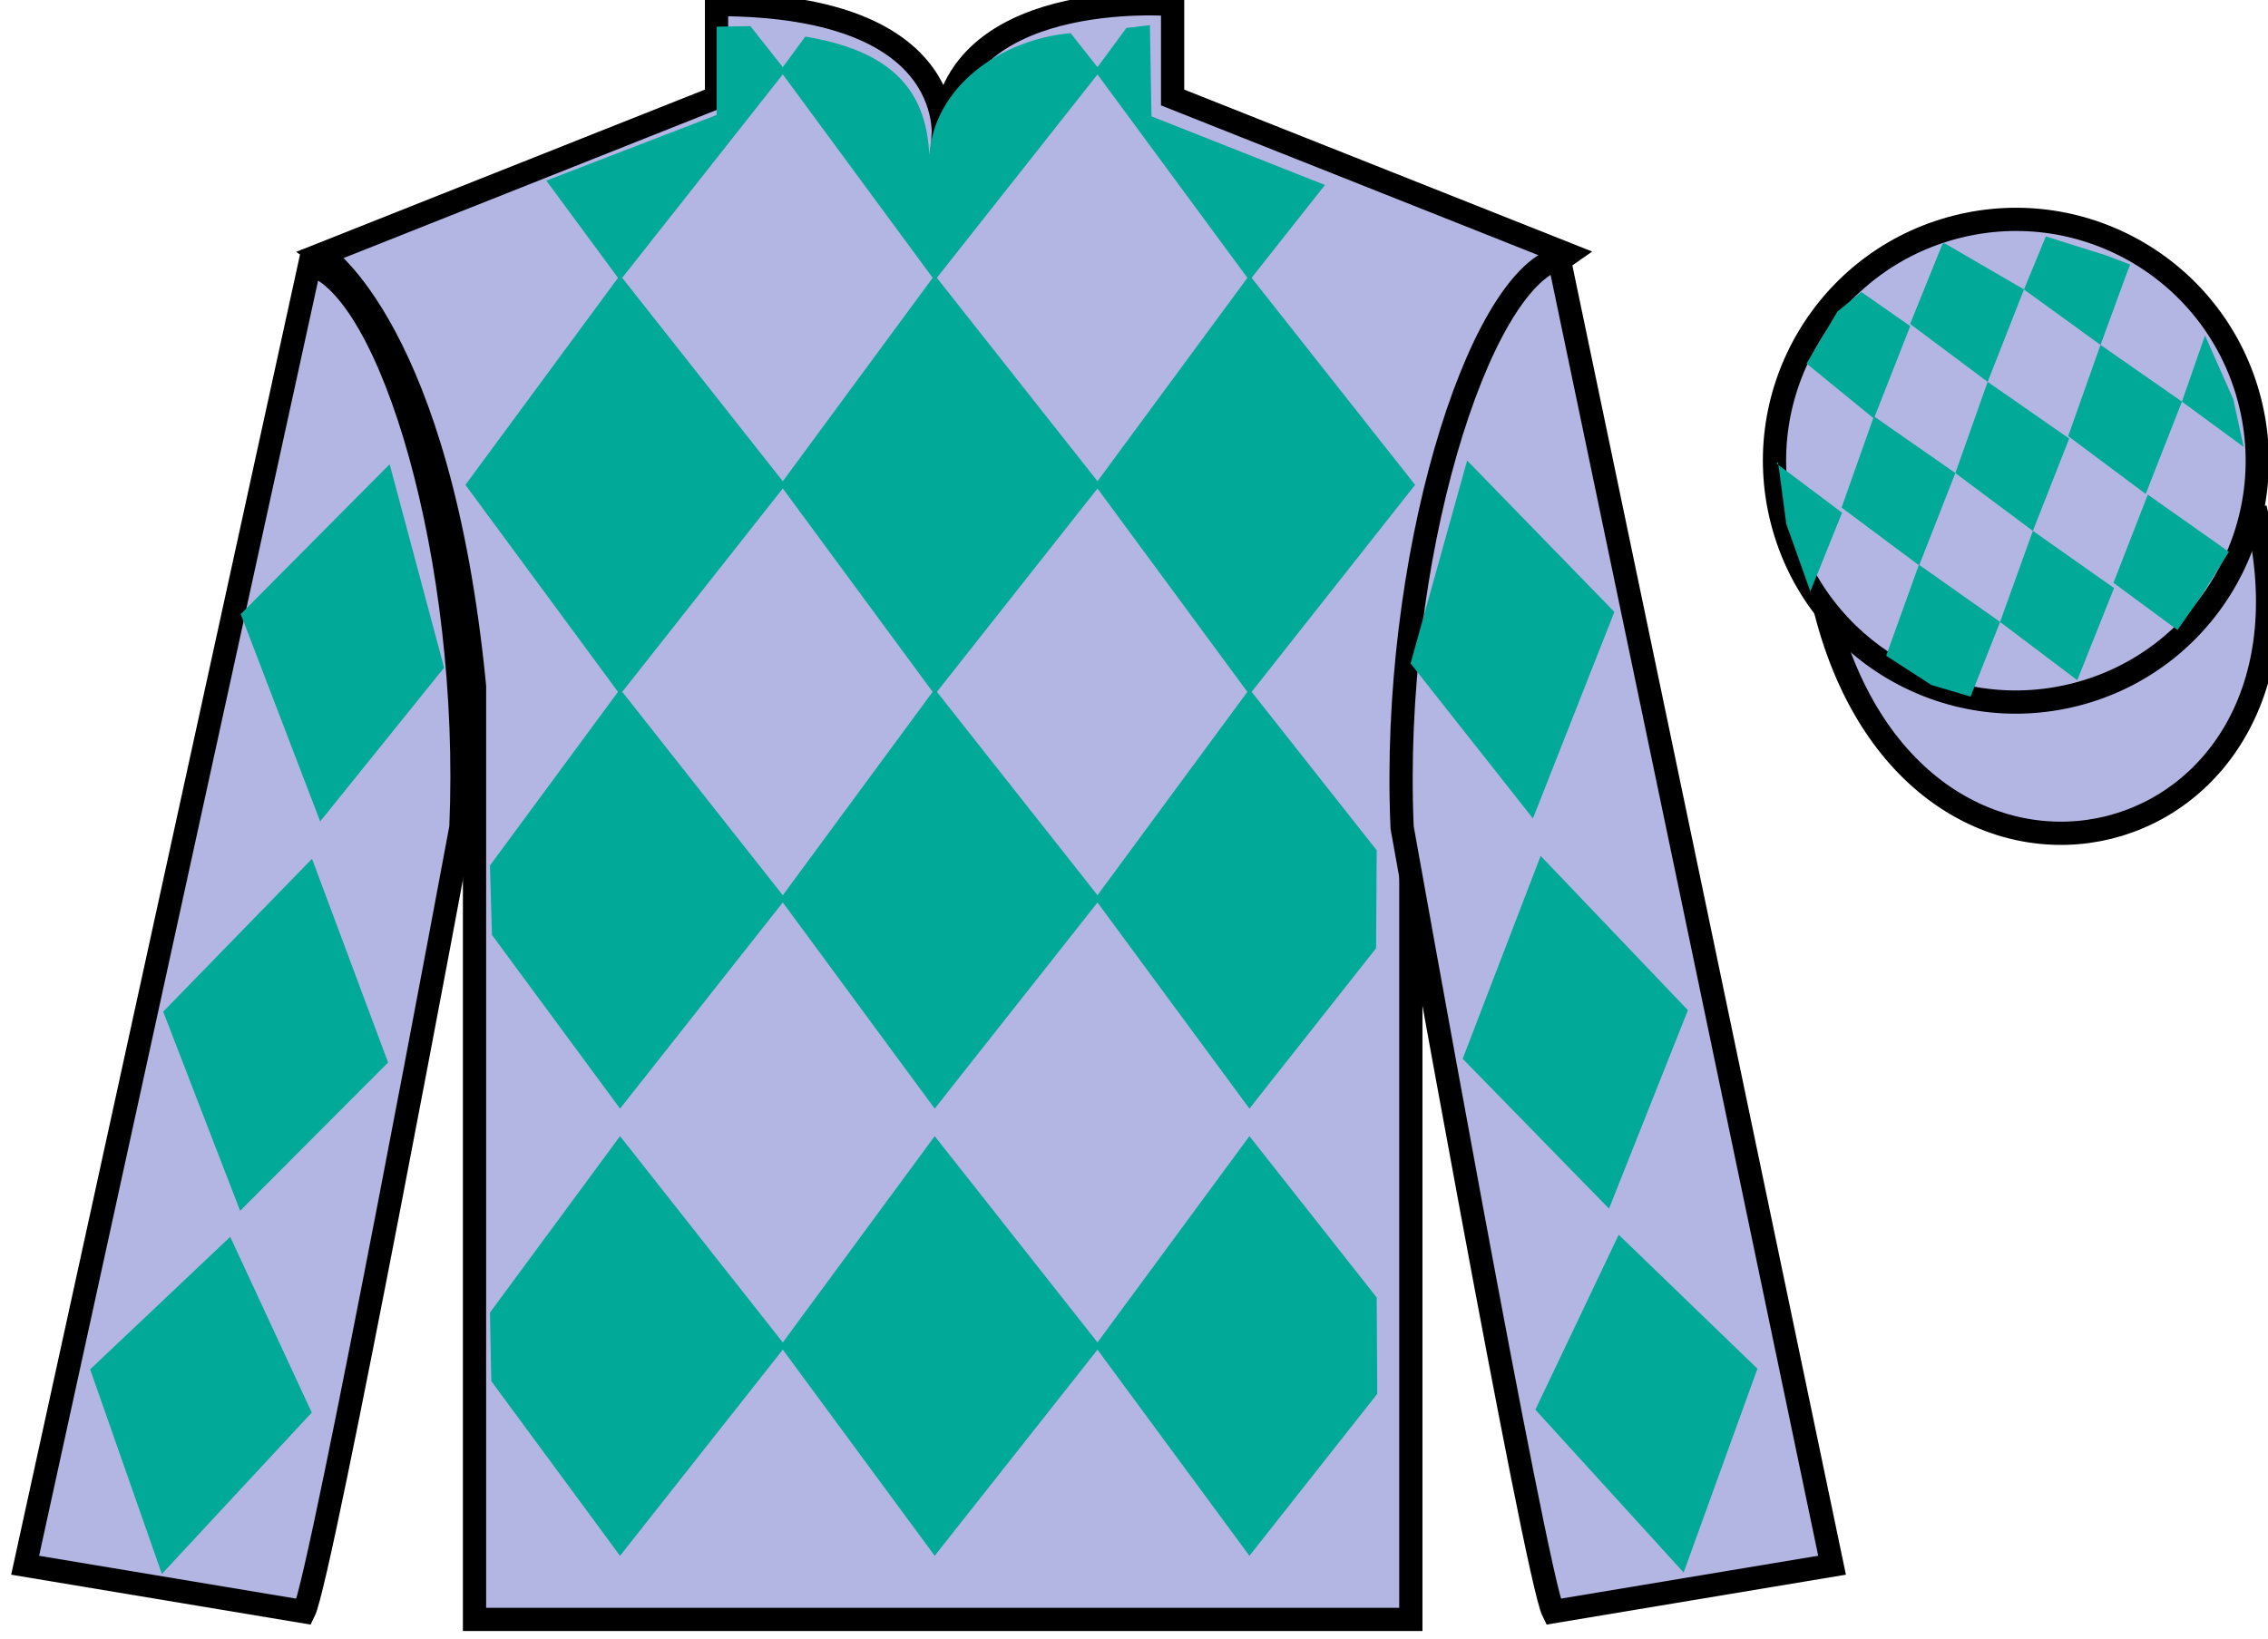 <?xml version="1.0" encoding="UTF-8"?>
<svg xmlns="http://www.w3.org/2000/svg" xmlns:xlink="http://www.w3.org/1999/xlink" width="97.59pt" height="70.53pt" viewBox="0 0 97.59 70.53" version="1.1">
<g id="surface0">
<path style=" stroke:none;fill-rule:nonzero;fill:rgb(70.047%,70.898%,88.342%);fill-opacity:1;" d="M 13.832 10.945 C 13.832 10.945 18.918 14.195 20.418 29.531 C 20.418 29.531 20.418 44.531 20.418 69.695 L 60.707 69.695 L 60.707 29.363 C 60.707 29.363 62.5 14.363 67.457 10.945 L 50.457 4.195 L 50.457 0.195 C 50.457 0.195 40.57 -0.637 40.57 6.195 C 40.57 6.195 41.582 0.195 30.832 0.195 L 30.832 4.195 L 13.832 10.945 "/>
<path style="fill:none;stroke-width:10;stroke-linecap:butt;stroke-linejoin:miter;stroke:rgb(0%,0%,0%);stroke-opacity:1;stroke-miterlimit:4;" d="M 138.32 595.847 C 138.32 595.847 189.18 563.347 204.18 409.988 C 204.18 409.988 204.18 259.988 204.18 8.347 L 607.07 8.347 L 607.07 411.667 C 607.07 411.667 625 561.667 674.57 595.847 L 504.57 663.347 L 504.57 703.347 C 504.57 703.347 405.703 711.667 405.703 643.347 C 405.703 643.347 415.82 703.347 308.32 703.347 L 308.32 663.347 L 138.32 595.847 Z M 138.32 595.847 " transform="matrix(0.1,0,0,-0.1,0,70.53)"/>
<path style="fill-rule:nonzero;fill:rgb(70.047%,70.898%,88.342%);fill-opacity:1;stroke-width:10;stroke-linecap:butt;stroke-linejoin:miter;stroke:rgb(0%,0%,0%);stroke-opacity:1;stroke-miterlimit:4;" d="M 785.508 442.566 C 825.234 286.941 1009.18 334.519 970.391 486.55 " transform="matrix(0.1,0,0,-0.1,0,70.53)"/>
<path style=" stroke:none;fill-rule:nonzero;fill:rgb(0%,66.334%,59.432%);fill-opacity:1;" d="M 46.066 1.426 L 47.348 3.047 L 40.219 12.074 L 33.57 3.047 L 34.652 1.574 C 38.141 2.156 39.863 3.699 39.984 6.672 C 40.219 3.699 43.062 1.703 46.066 1.426 "/>
<path style=" stroke:none;fill-rule:nonzero;fill:rgb(0%,66.334%,59.432%);fill-opacity:1;" d="M 26.68 11.84 L 20.027 20.867 L 26.68 29.895 L 33.805 20.867 L 26.68 11.84 "/>
<path style=" stroke:none;fill-rule:nonzero;fill:rgb(0%,66.334%,59.432%);fill-opacity:1;" d="M 40.219 11.84 L 33.57 20.867 L 40.219 29.895 L 47.348 20.867 L 40.219 11.84 "/>
<path style=" stroke:none;fill-rule:nonzero;fill:rgb(0%,66.334%,59.432%);fill-opacity:1;" d="M 53.762 11.84 L 47.109 20.867 L 53.762 29.895 L 60.891 20.867 L 53.762 11.84 "/>
<path style=" stroke:none;fill-rule:nonzero;fill:rgb(0%,66.334%,59.432%);fill-opacity:1;" d="M 26.68 29.656 L 21.082 37.25 L 21.168 40.234 L 26.68 47.711 L 33.805 38.684 L 26.68 29.656 "/>
<path style=" stroke:none;fill-rule:nonzero;fill:rgb(0%,66.334%,59.432%);fill-opacity:1;" d="M 40.219 29.656 L 33.57 38.684 L 40.219 47.711 L 47.348 38.684 L 40.219 29.656 "/>
<path style=" stroke:none;fill-rule:nonzero;fill:rgb(0%,66.334%,59.432%);fill-opacity:1;" d="M 59.238 36.594 L 53.762 29.656 L 47.109 38.684 L 53.762 47.711 L 59.211 40.809 L 59.238 36.594 "/>
<path style=" stroke:none;fill-rule:nonzero;fill:rgb(0%,66.334%,59.432%);fill-opacity:1;" d="M 26.68 48.898 L 21.082 56.492 L 21.141 59.441 L 26.68 66.957 L 33.805 57.93 L 26.68 48.898 "/>
<path style=" stroke:none;fill-rule:nonzero;fill:rgb(0%,66.334%,59.432%);fill-opacity:1;" d="M 40.219 48.898 L 33.57 57.93 L 40.219 66.957 L 47.348 57.93 L 40.219 48.898 "/>
<path style=" stroke:none;fill-rule:nonzero;fill:rgb(0%,66.334%,59.432%);fill-opacity:1;" d="M 59.238 55.84 L 53.762 48.898 L 47.109 57.93 L 53.762 66.957 L 59.262 59.988 L 59.238 55.84 "/>
<path style=" stroke:none;fill-rule:nonzero;fill:rgb(0%,66.334%,59.432%);fill-opacity:1;" d="M 32.289 1.125 L 30.836 1.148 L 30.836 4.949 L 23.508 7.773 L 26.68 12.074 L 33.805 3.047 L 32.289 1.125 "/>
<path style=" stroke:none;fill-rule:nonzero;fill:rgb(0%,66.334%,59.432%);fill-opacity:1;" d="M 49.547 5.008 L 49.48 1.082 L 48.469 1.203 L 47.109 3.047 L 53.762 12.074 L 57.012 7.961 L 49.547 5.008 "/>
<path style=" stroke:none;fill-rule:nonzero;fill:rgb(70.047%,70.898%,88.342%);fill-opacity:1;" d="M 13.082 69.363 C 13.832 67.863 19.832 35.613 19.832 35.613 C 20.332 24.113 16.832 12.363 13.332 11.363 L 1.082 67.363 L 13.082 69.363 "/>
<path style="fill:none;stroke-width:10;stroke-linecap:butt;stroke-linejoin:miter;stroke:rgb(0%,0%,0%);stroke-opacity:1;stroke-miterlimit:4;" d="M 130.82 11.667 C 138.32 26.667 198.32 349.167 198.32 349.167 C 203.32 464.167 168.32 581.667 133.32 591.667 L 10.82 31.667 L 130.82 11.667 Z M 130.82 11.667 " transform="matrix(0.1,0,0,-0.1,0,70.53)"/>
<path style=" stroke:none;fill-rule:nonzero;fill:rgb(70.047%,70.898%,88.342%);fill-opacity:1;" d="M 78.832 67.363 L 67.082 11.113 C 63.582 12.113 59.832 24.113 60.332 35.613 C 60.332 35.613 66.082 67.863 66.832 69.363 L 78.832 67.363 "/>
<path style="fill:none;stroke-width:10;stroke-linecap:butt;stroke-linejoin:miter;stroke:rgb(0%,0%,0%);stroke-opacity:1;stroke-miterlimit:4;" d="M 788.32 31.667 L 670.82 594.167 C 635.82 584.167 598.32 464.167 603.32 349.167 C 603.32 349.167 660.82 26.667 668.32 11.667 L 788.32 31.667 Z M 788.32 31.667 " transform="matrix(0.1,0,0,-0.1,0,70.53)"/>
<path style=" stroke:none;fill-rule:nonzero;fill:rgb(70.047%,70.898%,88.342%);fill-opacity:1;" d="M 89.309 29.891 C 94.867 28.473 98.223 22.816 96.805 17.258 C 95.387 11.703 89.734 8.348 84.176 9.766 C 78.617 11.184 75.262 16.836 76.68 22.395 C 78.098 27.953 83.754 31.309 89.309 29.891 "/>
<path style="fill:none;stroke-width:10;stroke-linecap:butt;stroke-linejoin:miter;stroke:rgb(0%,0%,0%);stroke-opacity:1;stroke-miterlimit:4;" d="M 893.086 406.394 C 948.672 420.573 982.227 477.136 968.047 532.722 C 953.867 588.269 897.344 621.823 841.758 607.644 C 786.172 593.464 752.617 536.941 766.797 481.355 C 780.977 425.769 837.539 392.214 893.086 406.394 Z M 893.086 406.394 " transform="matrix(0.1,0,0,-0.1,0,70.53)"/>
<path style=" stroke:none;fill-rule:nonzero;fill:rgb(0%,66.334%,59.432%);fill-opacity:1;" d="M 10.359 26.43 L 16.766 19.98 L 19.109 28.734 L 13.777 35.352 L 10.359 26.43 "/>
<path style=" stroke:none;fill-rule:nonzero;fill:rgb(0%,66.334%,59.432%);fill-opacity:1;" d="M 13.426 36.961 L 7.023 43.539 L 10.332 52.109 L 16.699 45.727 L 13.426 36.961 "/>
<path style=" stroke:none;fill-rule:nonzero;fill:rgb(0%,66.334%,59.432%);fill-opacity:1;" d="M 9.906 53.23 L 3.879 58.934 L 6.965 67.738 L 13.414 60.793 L 9.906 53.23 "/>
<path style=" stroke:none;fill-rule:nonzero;fill:rgb(0%,66.334%,59.432%);fill-opacity:1;" d="M 69.465 26.336 L 63.129 19.82 L 60.695 28.551 L 65.961 35.223 L 69.465 26.336 "/>
<path style=" stroke:none;fill-rule:nonzero;fill:rgb(0%,66.334%,59.432%);fill-opacity:1;" d="M 66.293 36.836 L 72.629 43.477 L 69.234 52.016 L 62.938 45.566 L 66.293 36.836 "/>
<path style=" stroke:none;fill-rule:nonzero;fill:rgb(0%,66.334%,59.432%);fill-opacity:1;" d="M 69.652 53.141 L 75.621 58.906 L 72.445 67.676 L 66.066 60.668 L 69.652 53.141 "/>
<path style=" stroke:none;fill-rule:nonzero;fill:rgb(0%,66.334%,59.432%);fill-opacity:1;" d="M 80.09 12.566 L 79.062 13.41 L 77.734 15.645 L 80.633 18.012 L 82.195 14.035 L 80.09 12.566 "/>
<path style=" stroke:none;fill-rule:nonzero;fill:rgb(0%,66.334%,59.432%);fill-opacity:1;" d="M 83.785 10.535 L 83.645 10.457 L 83.574 10.523 L 82.191 13.941 L 85.527 16.434 L 87.09 12.457 L 83.785 10.535 "/>
<path style=" stroke:none;fill-rule:nonzero;fill:rgb(0%,66.334%,59.432%);fill-opacity:1;" d="M 90.625 10.992 L 88.031 10.176 L 87.09 12.457 L 90.383 14.844 L 91.535 11.699 L 91.66 11.387 L 90.625 10.992 "/>
<path style=" stroke:none;fill-rule:nonzero;fill:rgb(0%,66.334%,59.432%);fill-opacity:1;" d="M 80.633 17.918 L 79.242 21.844 L 82.578 24.332 L 84.137 20.359 L 80.633 17.918 "/>
<path style=" stroke:none;fill-rule:nonzero;fill:rgb(0%,66.334%,59.432%);fill-opacity:1;" d="M 85.527 16.434 L 84.137 20.359 L 87.473 22.848 L 89.035 18.875 L 85.527 16.434 "/>
<path style=" stroke:none;fill-rule:nonzero;fill:rgb(0%,66.334%,59.432%);fill-opacity:1;" d="M 90.383 14.844 L 88.992 18.77 L 92.328 21.258 L 93.887 17.285 L 90.383 14.844 "/>
<path style=" stroke:none;fill-rule:nonzero;fill:rgb(0%,66.334%,59.432%);fill-opacity:1;" d="M 82.57 24.305 L 81.16 28.223 L 83.105 29.48 L 84.793 29.98 L 84.793 29.98 L 86.062 26.766 L 82.57 24.305 "/>
<path style=" stroke:none;fill-rule:nonzero;fill:rgb(0%,66.334%,59.432%);fill-opacity:1;" d="M 87.473 22.848 L 86.062 26.766 L 89.383 29.273 L 90.965 25.309 L 87.473 22.848 "/>
<path style=" stroke:none;fill-rule:nonzero;fill:rgb(0%,66.334%,59.432%);fill-opacity:1;" d="M 92.418 21.289 L 90.941 25.082 L 93.695 27.113 L 93.695 27.113 L 94.68 25.707 L 95.91 23.75 L 92.418 21.289 "/>
<path style=" stroke:none;fill-rule:nonzero;fill:rgb(0%,66.334%,59.432%);fill-opacity:1;" d="M 76.445 19.949 L 76.508 19.887 L 76.863 22.551 L 77.949 25.602 L 77.887 25.477 L 79.262 22.066 L 76.445 19.949 "/>
<path style=" stroke:none;fill-rule:nonzero;fill:rgb(0%,66.334%,59.432%);fill-opacity:1;" d="M 94.879 14.438 L 94.879 14.438 L 93.887 17.285 L 96.543 19.234 L 96.543 19.234 L 96.094 17.176 L 94.879 14.438 "/>
</g>
</svg>
